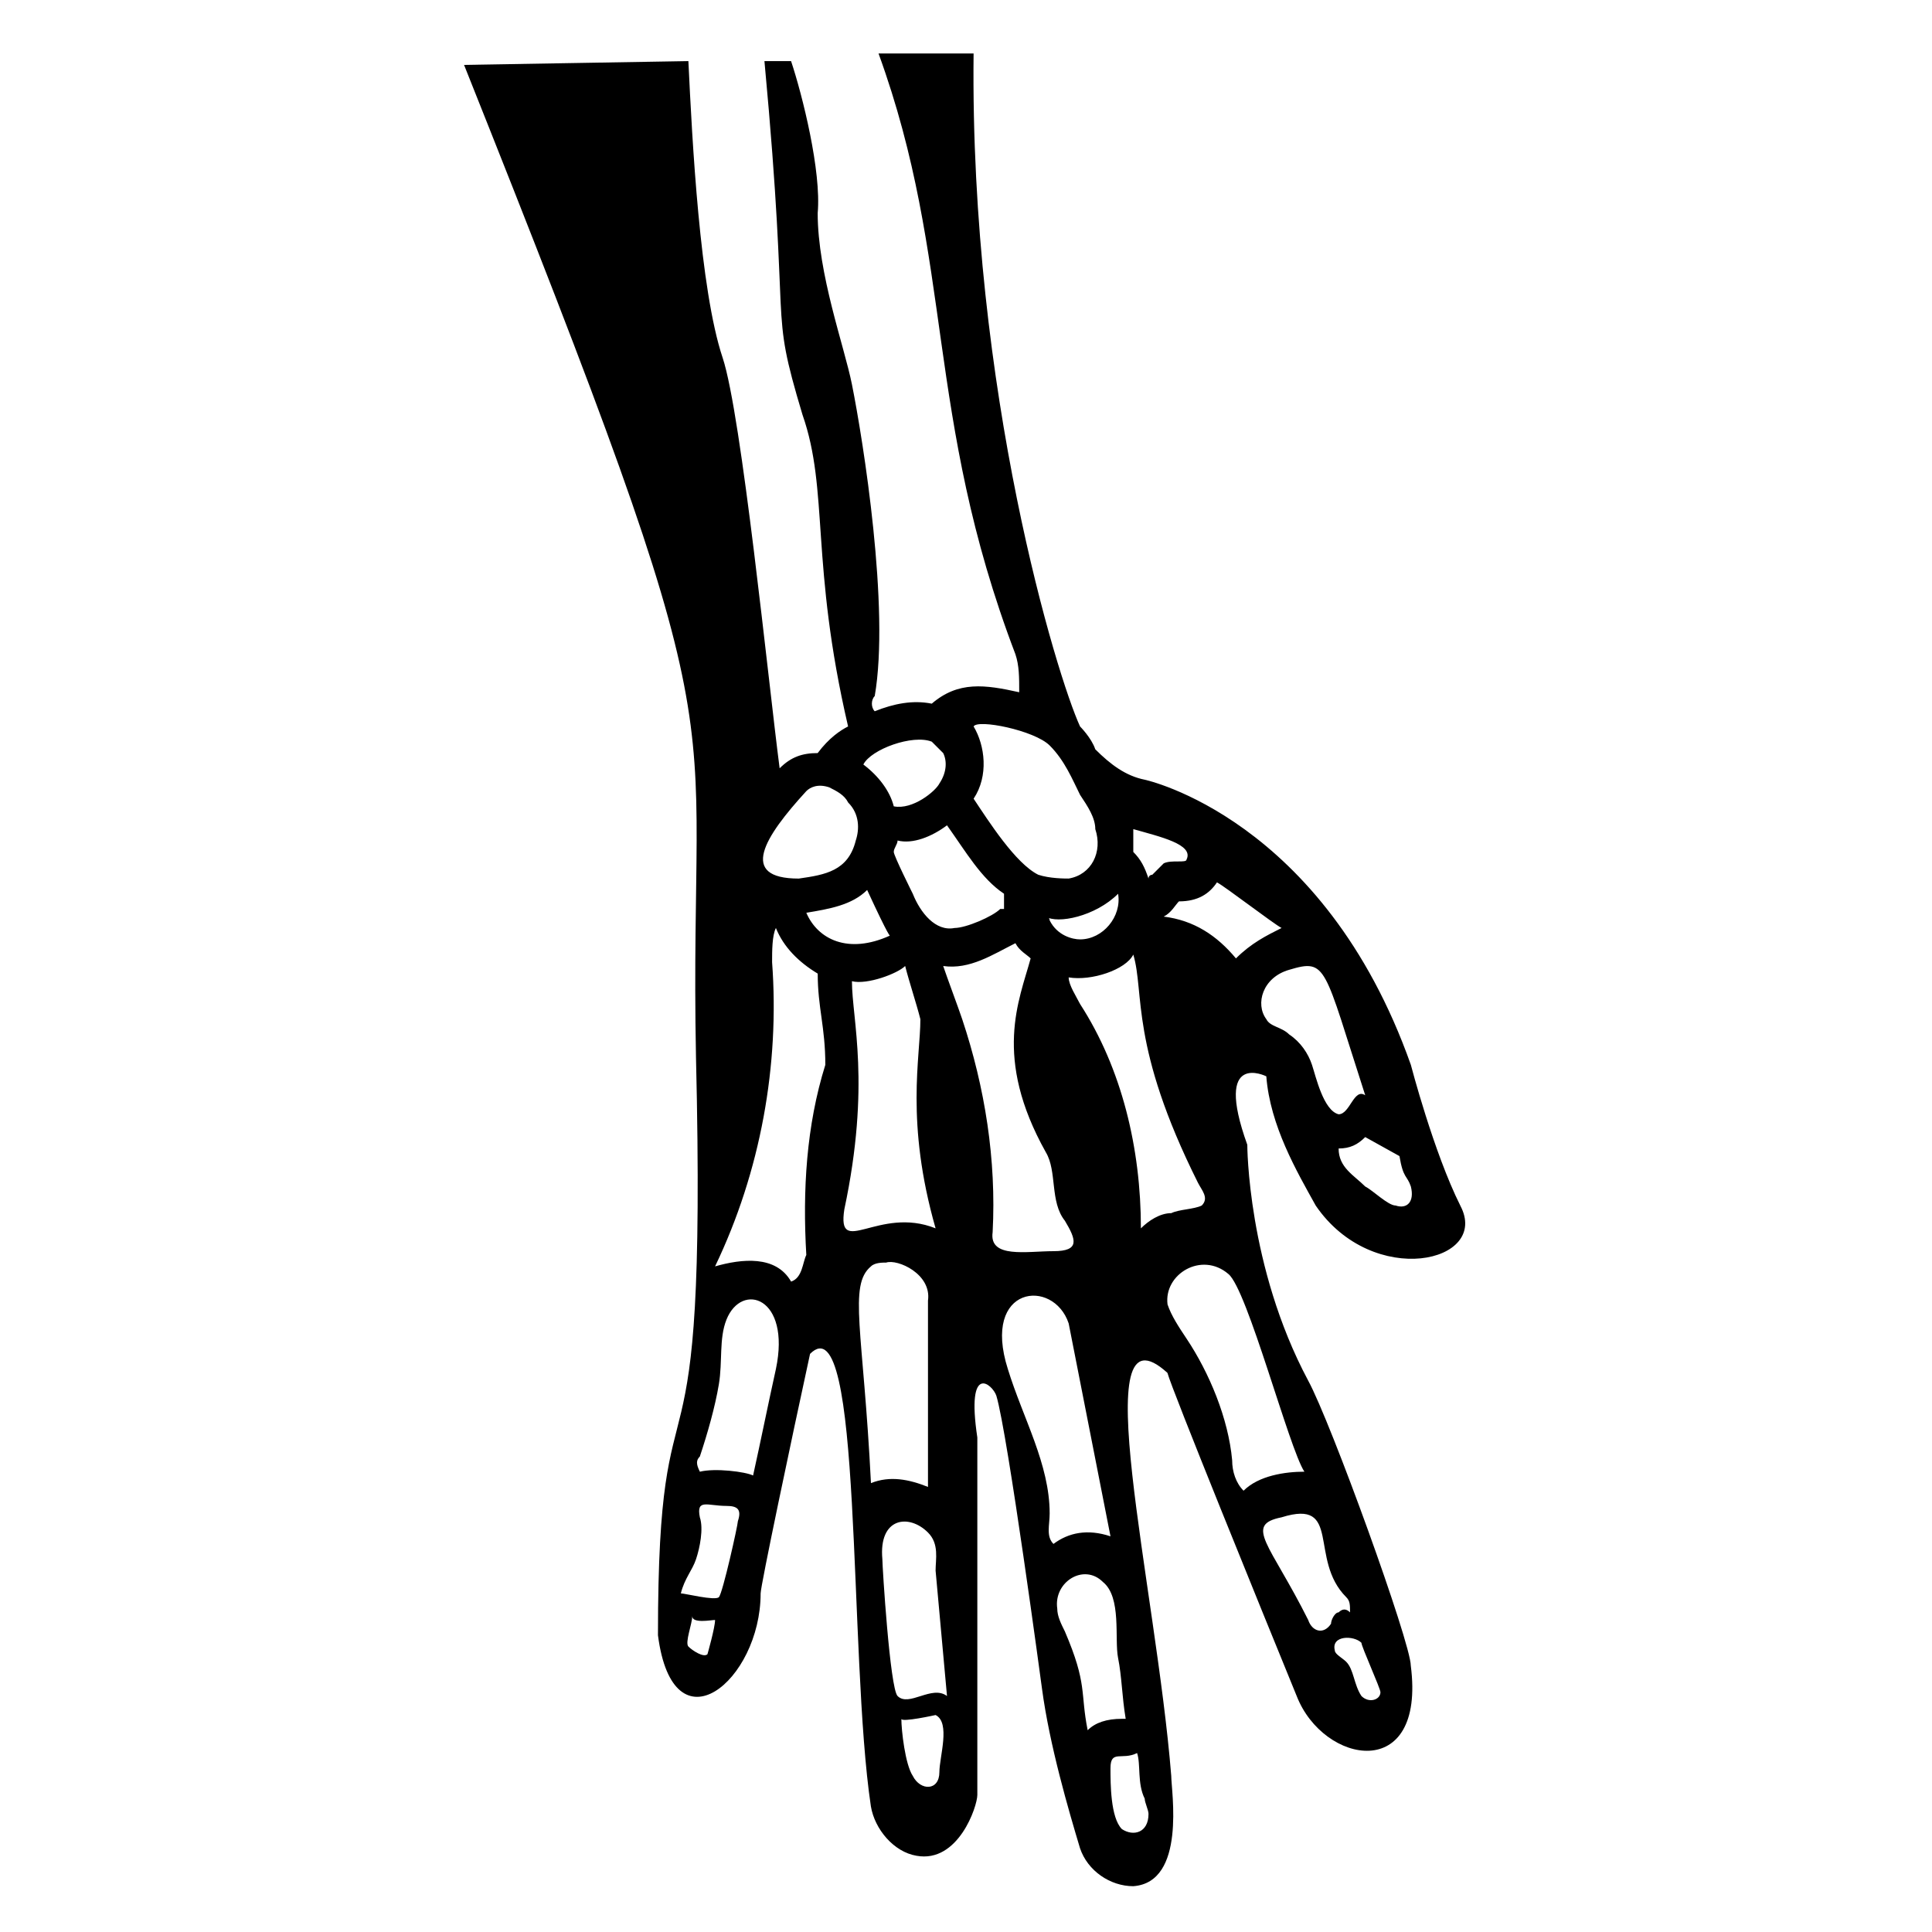 <?xml version="1.0" encoding="UTF-8"?>
<!-- Uploaded to: ICON Repo, www.iconrepo.com, Generator: ICON Repo Mixer Tools -->
<svg fill="#000000" width="800px" height="800px" version="1.1" viewBox="144 144 512 512" xmlns="http://www.w3.org/2000/svg">
 <path d="m530.99 463.48c-7.055-14.105-13.098-37.281-13.098-37.281-23.176-65.496-70.535-75.57-70.535-75.57-5.039-1.008-9.07-4.031-13.098-8.062-1.008-3.019-4.031-6.043-4.031-6.043-6.047-13.098-29.223-88.672-28.215-178.35h-25.191c20.152 55.418 12.09 95.723 36.273 159.2 1.008 3.023 1.008 6.047 1.008 10.078-9.07-2.016-16.121-3.023-23.176 3.023-5.039-1.008-10.078 0-15.113 2.016-1.008-1.008-1.008-3.023 0-4.031 4.031-23.176-3.023-67.512-6.047-82.625-2.016-10.078-9.07-29.223-9.07-45.344 1.008-11.082-4.031-31.234-7.055-40.305h-7.055c7.055 75.57 1.008 63.48 10.078 93.707 7.055 20.152 2.016 39.297 12.09 82.625-2.016 1.008-5.039 3.023-8.062 7.055-4.031 0-7.055 1.008-10.078 4.031-3.023-23.176-10.078-93.707-15.113-108.82-6.047-18.137-8.062-57.434-9.07-78.594l-59.449 1.008c75.57 189.43 59.449 161.22 61.465 262.99 3.023 126.96-10.078 72.547-10.078 153.16 4.031 31.234 27.207 12.09 27.207-11.082 0-2.016 8.062-40.305 13.098-63.48 14.105-14.105 10.078 79.602 16.121 119.91 1.008 6.047 6.047 12.09 12.09 13.098 11.082 2.016 16.121-13.098 16.121-16.121v-94.715c-3.023-20.152 4.031-14.105 5.039-11.082 3.023 10.078 12.09 77.586 12.09 77.586 2.016 15.113 7.055 32.242 10.078 42.32 2.016 6.047 8.062 10.078 14.105 10.078 14.105-1.008 10.078-25.191 10.078-29.223-4.031-50.383-23.176-126.96-1.008-106.81 1.008 4.031 25.191 63.48 34.258 85.648 7.055 18.137 34.258 23.176 30.23-8.062 0-6.047-21.16-64.488-27.207-75.57-16.121-30.23-16.121-62.473-16.121-62.473-9.07-25.191 5.039-18.137 5.039-18.137 1.008 13.098 8.062 25.191 13.098 34.258 15.129 22.164 46.367 15.113 38.305-0.004zm-39.297-37.281c-1.008-3.023-3.023-6.047-6.047-8.062-2.016-2.016-5.039-2.016-6.047-4.031-3.023-4.031-1.008-11.082 6.047-13.098 10.078-3.023 9.07-1.008 20.152 33.25-3.023-2.016-4.031 5.039-7.055 5.039-4.027-1.004-6.043-10.074-7.051-13.098zm-20.152-28.211c-5.039-6.047-11.082-10.078-19.145-11.082 2.016-1.008 3.023-3.023 4.031-4.031 5.039 0 8.062-2.016 10.078-5.039 2.016 1.008 15.113 11.082 17.129 12.09-4.031 2.016-8.062 4.031-12.094 8.062zm-76.578-35.27c5.039 7.055 9.07 14.105 15.113 18.137v4.031h-1.008c-2.016 2.016-9.066 5.039-12.09 5.039-5.039 1.008-9.07-4.031-11.082-9.07 0 0-5.039-10.078-5.039-11.082 0-1.008 1.008-2.016 1.008-3.023 4.027 1.008 9.066-1.008 13.098-4.031zm45.344 18.141c1.008 6.047-4.031 12.09-10.078 12.09-2.016 0-6.047-1.008-8.062-5.039 0 0 0-1.008-1.008-1.008 3.023 2.016 13.102 0 19.148-6.043zm18.137-9.07c0 1.008-4.031 0-6.047 1.008l-3.023 3.023s-1.008 0-1.008 1.008c-1.008-3.023-2.016-5.039-4.031-7.055v-6.047c7.055 2.016 16.125 4.031 14.109 8.062zm-37.281 77.586c3.023 5.039 1.008 13.098 5.039 18.137 3.023 5.039 4.031 8.062-3.023 8.062-7.055 0-17.129 2.016-16.121-5.039 1.008-19.145-2.016-38.289-8.062-56.426-1.008-3.023-4.031-11.082-5.039-14.105 7.055 1.008 13.098-3.023 19.145-6.047 1.008 2.016 3.023 3.023 4.031 4.031-3.023 11.082-10.078 26.195 4.031 51.387zm-47.359-69.523c6.047 13.098 6.047 12.09 6.047 12.09-11.082 5.039-19.145 1.008-22.168-6.047 6.043-1.008 12.09-2.016 16.121-6.043zm-6.047 84.637c7.055-33.25 2.016-50.383 2.016-60.457 4.031 1.008 12.09-2.016 14.105-4.031 1.008 4.031 3.023 10.078 4.031 14.105 0 10.078-4.031 27.207 4.031 55.418-15.113-6.043-26.199 8.066-24.184-5.035zm54.414-122.93c4.031 4.031 6.047 9.07 8.062 13.098 2.016 3.023 4.031 6.047 4.031 9.07 2.016 6.047-1.008 12.09-7.055 13.098-1.008 0-5.039 0-8.062-1.008-6.047-3.023-13.098-14.105-17.129-20.152 4.031-6.047 3.023-14.105 0-19.145 1.004-2.012 16.121 1.012 20.152 5.039zm-31.238-1.004c1.008 1.008 2.016 2.016 3.023 3.023 1.008 2.016 1.008 5.039-1.008 8.062-1.008 2.016-7.055 7.055-12.09 6.047-1.008-4.031-4.031-8.062-8.062-11.082 2.016-4.039 13.098-8.066 18.137-6.051zm-33.25 13.098c1.008-1.008 3.023-2.016 6.047-1.008 2.016 1.008 4.031 2.016 5.039 4.031 3.023 3.023 3.023 7.055 2.016 10.078-2.016 8.062-8.062 9.07-15.113 10.078-16.125-0.004-9.074-11.09 2.012-23.18zm-28.215 176.33c2.016-6.047 4.031-13.098 5.039-19.145 1.008-6.047 0-12.09 2.016-17.129 4.031-10.078 17.129-6.047 13.098 13.098-2.016 9.07-4.031 19.145-6.047 28.215-2.016-1.008-10.078-2.016-14.105-1.008-1.008-2.016-1.008-3.023 0-4.031zm-1.008 27.207c1.008-3.023 2.016-8.062 1.008-11.082-1.008-5.039 2.016-3.023 7.055-3.023 3.023 0 4.031 1.008 3.023 4.031 0 1.008-4.031 19.145-5.039 20.152-1.008 1.008-9.07-1.008-10.078-1.008 1.008-4.031 3.023-6.047 4.031-9.07zm3.023 25.191c-1.008 1.008-4.031-1.008-5.039-2.016-1.008-1.008 1.008-6.047 1.008-8.062 0 2.016 5.039 1.008 6.047 1.008 0 2.016-2.016 9.07-2.016 9.07zm22.168-98.746c-4.031-7.055-13.098-6.047-20.152-4.031 12.09-25.191 17.129-53.402 15.113-80.609 0-3.023 0-7.055 1.008-9.07 2.016 5.039 6.047 9.07 11.082 12.09 0 9.07 2.016 14.105 2.016 24.184-5.039 16.121-6.047 33.25-5.039 50.383-1.004 2.016-1.004 6.047-4.027 7.055zm21.16-4.031c1.008-1.008 3.023-1.008 4.031-1.008 3.023-1.008 12.09 3.023 11.082 10.078v49.375c-5.039-2.016-10.078-3.023-15.113-1.008-2.016-40.309-6.047-52.402 0-57.438zm18.137 134.01c0 5.039-5.039 5.039-7.055 1.008-2.016-3.023-3.023-12.09-3.023-15.113 0 1.008 9.07-1.008 9.07-1.008 4.031 2.016 1.008 11.082 1.008 15.113zm-11.082-20.152c-2.016-2.016-4.031-34.258-4.031-36.273-1.008-11.082 7.055-12.09 12.09-7.055 3.023 3.023 2.016 7.055 2.016 10.078 1.008 11.082 2.016 22.168 3.023 33.25-4.031-3.023-10.078 3.023-13.098 0zm40.305-48.367c0-13.098-7.055-25.191-11.082-38.289-7.055-22.168 12.09-24.184 16.121-12.09l11.082 56.426c-6.047-2.016-11.082-1.008-15.113 2.016-2.016-2.016-1.008-5.039-1.008-8.062zm4.027 31.238c-1.008-2.016-2.016-4.031-2.016-6.047-1.008-7.055 7.055-12.09 12.09-7.055 5.039 4.031 3.023 15.113 4.031 20.152 1.008 5.039 1.008 10.078 2.016 16.121h-1.008c-4.031 0-7.055 1.008-9.07 3.023-2.012-10.074 0.004-12.09-6.043-26.195zm19.145 32.242c1.008 3.023 0 8.062 2.016 12.09 0 1.008 1.008 3.023 1.008 4.031 0 5.039-4.031 6.047-7.055 4.031-3.023-3.023-3.023-12.09-3.023-16.121 0.004-5.039 3.027-2.016 7.055-4.031zm1.008-139.05c0-21.16-5.039-42.32-16.121-59.449-1.008-2.016-3.023-5.039-3.023-7.055 6.047 1.008 15.113-2.016 17.129-6.047 3.023 10.078-1.008 24.184 17.129 60.457 1.008 2.016 3.023 4.031 1.008 6.047-2.016 1.008-6.047 1.008-8.062 2.016-3.019 0-6.043 2.016-8.059 4.031zm63.48 122.93c0 2.016-3.023 3.023-5.039 1.008-2.016-3.023-2.016-7.055-4.031-9.07-1.008-1.008-3.023-2.016-3.023-3.023-1.008-4.031 5.039-4.031 7.055-2.016 0 1.012 5.039 12.094 5.039 13.102zm-9.066-25.191c1.008 1.008 1.008 2.016 1.008 4.031-1.008-1.008-2.016-1.008-3.023 0-1.008 0-2.016 2.016-2.016 3.023-2.016 3.023-5.039 2.016-6.047-1.008-10.078-20.152-17.129-25.191-7.055-27.207 16.125-5.035 7.055 11.086 17.133 21.16zm-11.086-33.25c-5.039 0-12.09 1.008-16.121 5.039-2.016-2.016-3.023-5.039-3.023-8.062-1.008-11.082-6.047-23.176-12.09-32.242-2.016-3.023-4.031-6.047-5.039-9.07-1.008-8.062 9.07-14.105 16.121-8.062 5.039 4.031 16.121 46.352 20.152 52.398zm24.184-70.535c-2.016 0-6.047-4.031-8.062-5.039-3.023-3.023-7.055-5.039-7.055-10.078 3.023 0 5.039-1.008 7.055-3.023l9.07 5.039c1.008 6.047 2.016 5.039 3.023 8.062 1.008 4.035-1.008 6.047-4.031 5.039z"/>
</svg>